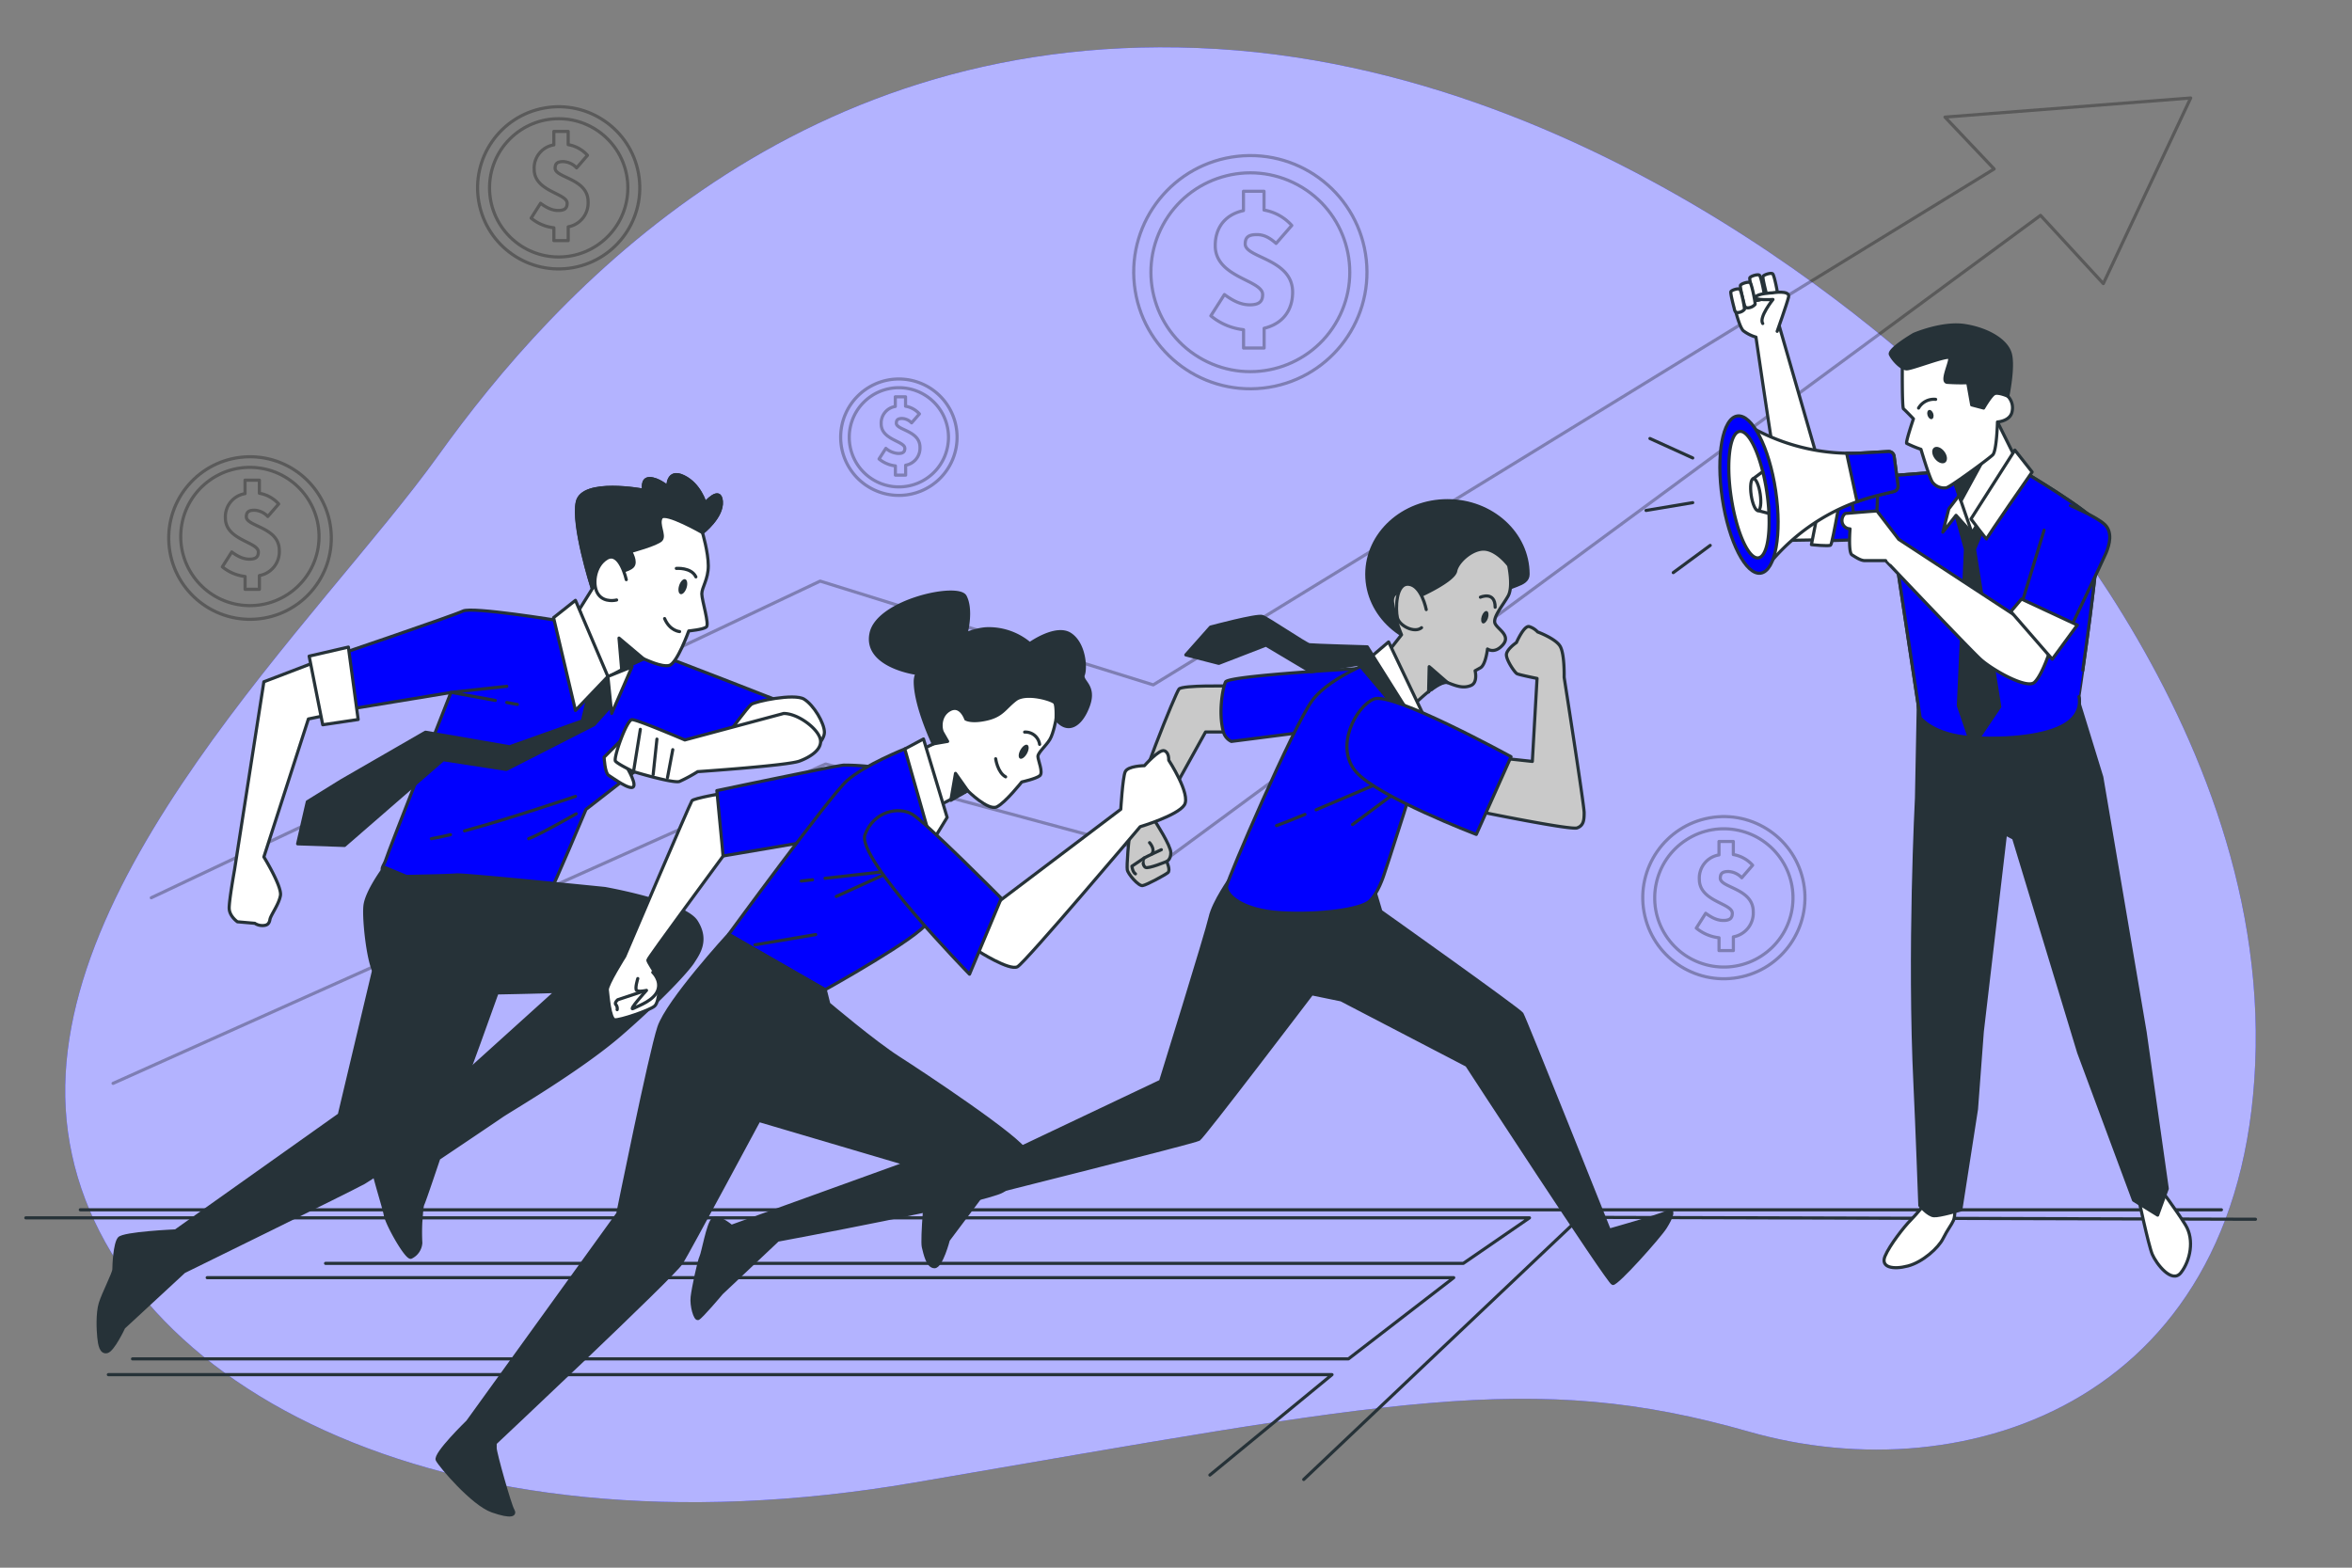 <svg xmlns="http://www.w3.org/2000/svg" viewBox="0 0 750 500"><rect x="0" y="0" width="750" height="500" fill="#808080" stroke="none"/><g id="freepik--background-simple--inject-176"><path d="M624.53,129S521.74,23.75,388.17,15.62,176.71,93.78,139.8,145.24,10.84,282.44,21.67,361,139,499,291.51,472.86s196.74-36.1,266.23-16.24,159.74-9.93,161.55-122.74S624.53,129,624.53,129Z" style="fill:#0000FF"></path><path d="M624.53,129S521.74,23.75,388.17,15.62,176.71,93.78,139.8,145.24,10.84,282.44,21.67,361,139,499,291.51,472.86s196.74-36.1,266.23-16.24,159.74-9.93,161.55-122.74S624.53,129,624.53,129Z" style="fill:#fff;opacity:0.7"></path></g><g id="freepik--Floor--inject-176"><line x1="25.61" y1="385.85" x2="708.36" y2="385.85" style="fill:none;stroke:#263238;stroke-linecap:round;stroke-linejoin:round"></line><polyline points="719.22 388.87 503.88 388.26 415.73 471.86" style="fill:none;stroke:#263238;stroke-linecap:round;stroke-linejoin:round"></polyline><polyline points="8.24 388.42 487.72 388.42 466.62 402.94 103.82 402.94" style="fill:none;stroke:#263238;stroke-linecap:round;stroke-linejoin:round"></polyline><polyline points="42.26 433.4 429.99 433.4 463.56 407.5 66.07 407.5" style="fill:none;stroke:#263238;stroke-linecap:round;stroke-linejoin:round"></polyline><polyline points="385.81 470.45 424.75 438.43 34.55 438.43" style="fill:none;stroke:#263238;stroke-linecap:round;stroke-linejoin:round"></polyline></g><g id="freepik--Arrow--inject-176"><polyline points="48.24 286.33 261.53 185.34 367.74 218.43 635.88 53.89 620.21 37.35 698.56 31.25 670.7 90.45 650.68 68.69 372.97 273.27 263.27 243.67 36.05 345.53" style="fill:none;stroke:#000;stroke-linecap:round;stroke-linejoin:round;opacity:0.3"></polyline></g><g id="freepik--Coins--inject-176"><g style="opacity:0.3"><circle cx="398.7" cy="86.82" r="37.19" transform="translate(-7.07 43.84) rotate(-6.24)" style="fill:none;stroke:#000;stroke-linecap:round;stroke-linejoin:round"></circle><circle cx="398.7" cy="86.82" r="31.7" transform="translate(132.87 396.39) rotate(-61.63)" style="fill:none;stroke:#000;stroke-linecap:round;stroke-linejoin:round"></circle><path d="M412.19,93.18c0-10.66-15.12-10.9-15.12-15.35,0-2.34,1.23-3,3.76-3,2.16,0,4,.94,6.09,2.81l5-5.74a15.4,15.4,0,0,0-8.85-4.91V61h-6.56v6.17c-5.65,1.22-9,5.25-9,11.18,0,10.25,15.12,10.9,15.12,15.59,0,2.28-1.17,3.28-4.1,3.28-2.46,0-4.92-.94-8.09-3.28l-4.33,6.79a19.77,19.77,0,0,0,10.43,4.43V111h6.56v-6.3C409.17,103.24,412.19,98.83,412.19,93.18Z" style="fill:none;stroke:#000;stroke-linecap:round;stroke-linejoin:round"></path></g><g style="opacity:0.3"><circle cx="178.15" cy="59.91" r="25.86" transform="translate(-7.83 32.75) rotate(-10.28)" style="fill:none;stroke:#000;stroke-linecap:round;stroke-linejoin:round"></circle><circle cx="178.15" cy="59.91" r="22.05" transform="translate(9.82 143.52) rotate(-45)" style="fill:none;stroke:#000;stroke-linecap:round;stroke-linejoin:round"></circle><path d="M187.53,64.33c0-7.41-10.51-7.58-10.51-10.67,0-1.63.86-2.12,2.61-2.12a6.25,6.25,0,0,1,4.24,2l3.46-4a10.66,10.66,0,0,0-6.15-3.41V41.92h-4.57v4.29A7.47,7.47,0,0,0,170.34,54c0,7.14,10.51,7.58,10.51,10.84,0,1.59-.81,2.29-2.85,2.29-1.71,0-3.42-.66-5.63-2.29l-3,4.73a13.8,13.8,0,0,0,7.25,3.08v4.09h4.57V72.34A7.73,7.73,0,0,0,187.53,64.33Z" style="fill:none;stroke:#000;stroke-linecap:round;stroke-linejoin:round"></path></g><g style="opacity:0.3"><path d="M305.19,139.47A18.56,18.56,0,1,0,286.63,158,18.56,18.56,0,0,0,305.19,139.47Z" style="fill:none;stroke:#000;stroke-linecap:round;stroke-linejoin:round"></path><path d="M302.45,139.47a15.82,15.82,0,1,0-15.82,15.82A15.81,15.81,0,0,0,302.45,139.47Z" style="fill:none;stroke:#000;stroke-linecap:round;stroke-linejoin:round"></path><path d="M293.36,142.65c0-5.32-7.54-5.44-7.54-7.66,0-1.17.61-1.52,1.87-1.52a4.49,4.49,0,0,1,3,1.4l2.49-2.86a7.68,7.68,0,0,0-4.42-2.45v-3h-3.27v3.08a5.35,5.35,0,0,0-4.5,5.57c0,5.12,7.54,5.44,7.54,7.78,0,1.14-.59,1.64-2.05,1.64a6.7,6.7,0,0,1-4-1.64l-2.17,3.39a9.92,9.92,0,0,0,5.21,2.21v2.94h3.27v-3.15A5.54,5.54,0,0,0,293.36,142.65Z" style="fill:none;stroke:#000;stroke-linecap:round;stroke-linejoin:round"></path></g><g style="opacity:0.3"><circle cx="549.69" cy="286.33" r="25.86" transform="translate(-42.17 102.36) rotate(-10.25)" style="fill:none;stroke:#000;stroke-linecap:round;stroke-linejoin:round"></circle><circle cx="549.69" cy="286.33" r="22.05" transform="translate(-67.49 343.15) rotate(-32.77)" style="fill:none;stroke:#000;stroke-linecap:round;stroke-linejoin:round"></circle><path d="M559.07,290.75c0-7.41-10.51-7.58-10.51-10.67,0-1.63.86-2.12,2.61-2.12a6.25,6.25,0,0,1,4.24,2l3.46-4a10.66,10.66,0,0,0-6.15-3.41v-4.17h-4.57v4.29a7.47,7.47,0,0,0-6.27,7.77c0,7.14,10.51,7.58,10.51,10.84,0,1.59-.81,2.29-2.85,2.29-1.71,0-3.42-.66-5.63-2.29l-3,4.73a13.8,13.8,0,0,0,7.25,3.08v4.09h4.57v-4.38A7.73,7.73,0,0,0,559.07,290.75Z" style="fill:none;stroke:#000;stroke-linecap:round;stroke-linejoin:round"></path></g><g style="opacity:0.3"><circle cx="79.68" cy="171.1" r="25.86" transform="matrix(1, -0.07, 0.07, 1, -11.93, 6.08)" style="fill:none;stroke:#000;stroke-linecap:round;stroke-linejoin:round"></circle><circle cx="79.68" cy="171.1" r="22.05" transform="translate(-99.87 229.28) rotate(-82.98)" style="fill:none;stroke:#000;stroke-linecap:round;stroke-linejoin:round"></circle><path d="M89.06,175.52c0-7.41-10.51-7.58-10.51-10.67,0-1.63.86-2.12,2.61-2.12a6.25,6.25,0,0,1,4.24,2l3.46-4a10.69,10.69,0,0,0-6.15-3.41v-4.17H78.14v4.29a7.47,7.47,0,0,0-6.27,7.77c0,7.13,10.51,7.58,10.51,10.84,0,1.59-.81,2.29-2.85,2.29-1.71,0-3.43-.66-5.63-2.29l-3,4.73a13.8,13.8,0,0,0,7.25,3.08v4.09h4.57v-4.38A7.73,7.73,0,0,0,89.06,175.52Z" style="fill:none;stroke:#000;stroke-linecap:round;stroke-linejoin:round"></path></g></g><g id="freepik--character-4--inject-176"><path d="M614.39,383.23s-3.32,4.16-5.19,6-6.65,7.9-8.11,11.43,2.49,4.37,7.28,3.12,9.77-5.82,11.22-8.73,2.7-4.36,3.33-5.82.41-4.57.41-5.61S614.39,383.23,614.39,383.23Z" style="fill:#fff;stroke:#263238;stroke-linecap:round;stroke-linejoin:round"></path><path d="M681.75,381.36s3.33,15.8,4.57,18.71,6.24,9.56,9.15,5.82,4.37-10.39,1.45-15.17-8.73-12.48-8.73-12.48Z" style="fill:#fff;stroke:#263238;stroke-linecap:round;stroke-linejoin:round"></path><path d="M611.74,223l-.61,31.48s-2.55,49-.46,91.81c.63,13,1.53,38.23,1.53,38.23s2.61,3.07,4.45,3.23,8.6-1.85,8.6-1.85l5-32.15,1.86-24.8,7.39-63,2.61,1.39,20.73,68.32,17.5,47.13,7.68,4.76,3.07-8.44-7.06-49.9-13.82-81.37L663,224.38Z" style="fill:#263238;stroke:#263238;stroke-linecap:round;stroke-linejoin:round"></path><path d="M619,150.48l-37.4,2.88-14.35-49.8-1.53-11.7-13.09,4s1.78,8.32,3.31,9.66a12.25,12.25,0,0,0,4,2s9.41,64.81,10.56,64.81,33.15-.57,33.15-.57l8.63,57.15s4.22,5.56,16.3,6.32,24-.57,29.92-4.21,4.41-8.83,4.41-8.83,7.67-51.2,6-55-24.17-17.06-24.17-17.06Z" style="fill:#fff;stroke:#263238;stroke-linecap:round;stroke-linejoin:round"></path><path d="M563.39,94.1s-1.43-5.41-1.2-5.94,2.55-1.28,3.08-.82,1.73,6.53,1.58,6.91a3.35,3.35,0,0,1-2.55,1.11C563.47,95.15,563.39,94.1,563.39,94.1Z" style="fill:#fff;stroke:#263238;stroke-linecap:round;stroke-linejoin:round"></path><path d="M559.18,94.55s-1.42-5.41-1.2-5.94,2.56-1.27,3.08-.82,1.73,6.53,1.58,6.91a3.32,3.32,0,0,1-2.54,1.11C559.26,95.6,559.18,94.55,559.18,94.55Z" style="fill:#fff;stroke:#263238;stroke-linecap:round;stroke-linejoin:round"></path><path d="M556.18,97S554.75,91.54,555,91s2.55-1.28,3.08-.83,1.73,6.54,1.58,6.91a3.29,3.29,0,0,1-2.55,1.11C556.25,98,556.18,97,556.18,97Z" style="fill:#fff;stroke:#263238;stroke-linecap:round;stroke-linejoin:round"></path><path d="M553.05,98.55s-1.33-5-1.12-5.51,2.37-1.19,2.86-.77,1.61,6.07,1.47,6.42a3,3,0,0,1-2.36,1C553.12,99.52,553.05,98.55,553.05,98.55Z" style="fill:#fff;stroke:#263238;stroke-linecap:round;stroke-linejoin:round"></path><path d="M562.1,103.18c-1.35-1.92,3.26-7.67,3.26-7.67s-6.14.38-5.56-.77,5.36-1.34,5.36-1.34,5.76-1,5.18,1.34-3.64,10.93-3.64,10.93" style="fill:#fff;stroke:#263238;stroke-linecap:round;stroke-linejoin:round"></path><path d="M668.88,167.16c-1.73-3.83-24.17-17.06-24.17-17.06l-25.69.38-34.91,2.68-2.79,19.34,22.35-.73,8.63,57.15s4.22,5.56,16.3,6.32,24-.57,29.92-4.21,4.41-8.83,4.41-8.83S670.6,171,668.88,167.16Z" style="fill:#0000FF;stroke:#263238;stroke-linecap:round;stroke-linejoin:round"></path><polygon points="623.75 164.35 626.73 175.18 624.48 225.08 628.99 238.28 637.68 225.4 629.63 175.18 633.49 165.85 627.7 160.05 623.75 164.35" style="fill:#263238;stroke:#263238;stroke-linecap:round;stroke-linejoin:round"></polygon><path d="M581.62,153.36l-4,20.35s5.52.61,6.14.15,4.14-21.34,4.14-21.34Z" style="fill:#fff;stroke:#263238;stroke-linecap:round;stroke-linejoin:round"></path><path d="M625.2,157.51c.29-.58-3.78,4.8-3.78,4.8l-1.89,7.42,4.21-5.38,5.09,5.67,1-10.47Z" style="fill:#fff;stroke:#263238;stroke-linecap:round;stroke-linejoin:round"></path><polygon points="622.87 152.72 628.83 170.02 642.93 146.61 636.95 134.58 634.94 134.11 632.18 144.14 622.87 152.72" style="fill:#fff;stroke:#263238;stroke-linecap:round;stroke-linejoin:round"></polygon><polygon points="634.58 142.76 625.34 159.69 622.87 152.72 634.58 142.76" style="fill:#263238;stroke:#263238;stroke-linecap:round;stroke-linejoin:round"></polygon><path d="M642.5,143.56l-14,21.95s5.09,6.83,5,6.4S648,150.54,648,150.54Z" style="fill:#fff;stroke:#263238;stroke-linecap:round;stroke-linejoin:round"></path><path d="M606.61,115.74s-.13,14.29.38,14.67,3.16,3.16,3.16,3.16-2.53,7.46-2.15,7.84a39.25,39.25,0,0,0,4.55,1.89s2.65,9,3.67,10.5a4.66,4.66,0,0,0,4.42,1.77c1.27-.25,13.53-9.23,14.8-10.49s1.51-10.5,1.51-10.5,4.18-.25,4.68-3.41a5.31,5.31,0,0,0-1.39-4.81l-4.3-14s0-2-9-4.18a21.14,21.14,0,0,0-17.07,3.42C608.5,112.58,606.61,115.74,606.61,115.74Z" style="fill:#fff;stroke:#263238;stroke-linecap:round;stroke-linejoin:round"></path><path d="M616.47,131.92c.25.8.06,1.58-.44,1.74s-1.11-.36-1.37-1.16-.06-1.57.44-1.73S616.21,131.13,616.47,131.92Z" style="fill:#263238"></path><path d="M611.79,130.15a5.65,5.65,0,0,1,5.44-2.78" style="fill:none;stroke:#263238;stroke-linecap:round;stroke-linejoin:round"></path><path d="M620,144c1,1.3,1.13,2.88.29,3.51s-2.31.09-3.31-1.21-1.12-2.88-.29-3.51S619,142.68,620,144Z" style="fill:#263238"></path><path d="M610.27,106.64s-8.22,4.8-7.46,6.44,3.42,4.56,5.19,4.56,13-4.43,13.65-3.54-2.9,7.58-.76,7.84a64.42,64.42,0,0,0,6.58.12l1.26,7.08,3.8,1s2.27-3.92,3.41-4.55,4.3.76,4.3.76,2-9.48.76-13.66-7.21-7.71-14.42-8.85S610.27,106.64,610.27,106.64Z" style="fill:#263238;stroke:#263238;stroke-linecap:round;stroke-linejoin:round"></path><polygon points="590.4 158.2 591.78 170.79 598.23 168.95 598.84 155.75 590.4 158.2" style="fill:#0000FF;stroke:#263238;stroke-linecap:round;stroke-linejoin:round"></polygon><path d="M558,136.09l2.69,1.38a64.6,64.6,0,0,0,33.06,7l8.38-.47a1.77,1.77,0,0,1,1.85,1.52l1.25,9.26a1.75,1.75,0,0,1-1.32,1.94L598.83,158a64.64,64.64,0,0,0-33.23,20.15l-1.92,2.19Z" style="fill:#fff;stroke:#263238;stroke-linecap:round;stroke-linejoin:round"></path><ellipse cx="557.71" cy="157.75" rx="8.6" ry="25.34" transform="translate(-17.15 83.86) rotate(-8.47)" style="fill:#0000FF;stroke:#263238;stroke-linecap:round;stroke-linejoin:round"></ellipse><path d="M560.72,177.92c-3.14.47-7-8.18-8.68-19.32s-.47-20.55,2.67-21c2.49-.37,5.45,5,7.39,12.83.51,2,.95,4.21,1.29,6.5a67.1,67.1,0,0,1,.68,6.86C564.45,171.68,563.18,177.55,560.72,177.92Z" style="fill:#fff;stroke:#263238;stroke-linecap:round;stroke-linejoin:round"></path><path d="M564.07,163.77l-3.45-.92-1.52-10.2,3-2.24c.51,2,.95,4.21,1.29,6.5A67.1,67.1,0,0,1,564.07,163.77Z" style="fill:#fff;stroke:#263238;stroke-linecap:round;stroke-linejoin:round"></path><path d="M561.29,157.54c.42,2.82.12,5.19-.67,5.31s-1.78-2.07-2.2-4.88-.11-5.2.68-5.31S560.87,154.72,561.29,157.54Z" style="fill:#fff;stroke:#263238;stroke-linecap:round;stroke-linejoin:round"></path><line x1="526.13" y1="139.86" x2="539.77" y2="146.06" style="fill:none;stroke:#263238;stroke-linecap:round;stroke-linejoin:round"></line><line x1="524.89" y1="162.8" x2="539.77" y2="160.32" style="fill:none;stroke:#263238;stroke-linecap:round;stroke-linejoin:round"></line><line x1="545.35" y1="173.95" x2="533.57" y2="182.63" style="fill:none;stroke:#263238;stroke-linecap:round;stroke-linejoin:round"></line><path d="M598.83,158l5.08-1.24a1.75,1.75,0,0,0,1.32-1.94L604,145.53a1.77,1.77,0,0,0-1.85-1.52l-8.38.47c-1.64.09-3.28.11-4.92.08L592.18,160A66.22,66.22,0,0,1,598.83,158Z" style="fill:#0000FF;stroke:#263238;stroke-linecap:round;stroke-linejoin:round"></path><path d="M598.54,163c.61-.15-10.14.77-10.14.77a2.92,2.92,0,0,0-.92,3.07,2.69,2.69,0,0,0,2.46,1.84s-.62,7.52.61,8.29,2.77,1.84,4.15,1.84h6.6S628,207,631.55,210.25s14.74,9.67,17.19,7.37,4.92-10,4.92-10l-10.44-10.9L605.45,172Z" style="fill:#fff;stroke:#263238;stroke-linecap:round;stroke-linejoin:round"></path><path d="M651.81,169.1l-7.52,24.72L659,202.88s11.51-23.95,12.59-26.56,2.15-6.6-.46-9.06-10.9-6-10.9-6" style="fill:#0000FF;stroke:#263238;stroke-linecap:round;stroke-linejoin:round"></path><polygon points="641.22 195.05 644.6 191.06 662.41 199.35 654.42 210.25 641.22 195.05" style="fill:#fff;stroke:#263238;stroke-linecap:round;stroke-linejoin:round"></polygon></g><g id="freepik--character-3--inject-176"><path d="M392.48,218.82s-15.4-.37-16.52.94-13.71,32.48-15,40.92-1.69,15.4-1.5,16.71,3.56,5.26,4.88,5.07,7.13-3.38,8.07-4.13-.38-3.57-.38-3.57,1.32-.56,1.32-2.81-4.88-9.76-4.88-9.76l15.95-28.73h7.7Z" style="fill:#c9c9c9;stroke:#263238;stroke-linecap:round;stroke-linejoin:round"></path><path d="M372,274.76s-5.81,2.44-6.75,1.88-.94-2.63-.38-3,5.45-2.63,5.45-2.63" style="fill:#c9c9c9;stroke:#263238;stroke-linecap:round;stroke-linejoin:round"></path><path d="M366.57,268.76s1.88,2.06.75,3.56" style="fill:#c9c9c9;stroke:#263238;stroke-linecap:round;stroke-linejoin:round"></path><path d="M364.88,273.64l-3.94,2.63s.19,1.87,1.13,2.44" style="fill:#c9c9c9;stroke:#263238;stroke-linecap:round;stroke-linejoin:round"></path><path d="M434.34,213.19s-42.61,2.25-43.55,4.32-2.26,9.76-.75,15.58a4.7,4.7,0,0,0,2.62,3.38l22-2.82s8.45-7.13,12.39-10.89A50.69,50.69,0,0,0,434.34,213.19Z" style="fill:#0000FF;stroke:#263238;stroke-linecap:round;stroke-linejoin:round"></path><path d="M487.27,183.15c0,3.94-6.74,3.31-8.63,6.57-4.3,7.46-7.2,16.9-17.08,16.9-14.2,0-25.72-10.51-25.72-23.47s11.52-23.46,25.72-23.46S487.27,170.19,487.27,183.15Z" style="fill:#263238;stroke:#263238;stroke-linecap:round;stroke-linejoin:round"></path><path d="M392.48,279.94s-5.5,7.69-6.59,12.63-15.81,52.3-15.81,52.3l-62.19,29.52s-11-.28-11.8,1.65-2.2,19.49-1.65,21.69S295.81,404,298,404s4.39-8.51,4.39-8.51l10.71-14.28s67.83-17,69.21-17.84,36-46.4,36-46.4l9.34,1.92,40.09,20.87s45.15,69.32,46.52,69.6,14.83-14.83,16.75-17.85,3.3-6.32.55-4.94-18.39,5.76-18.39,5.76-27-67.67-27.86-69-45-32.68-45-32.68l-2.2-7.41Z" style="fill:#263238;stroke:#263238;stroke-linecap:round;stroke-linejoin:round"></path><path d="M441.47,209.43s-17.08,5.82-23.09,14.08S391.54,280,391.16,282.65s4.7,7.69,17.27,8.45,25.35-1.13,28.16-3.57,4.7-8.45,4.7-8.45,12.57-37.73,12.76-42.61-3.38-12.2-3.38-12.2Z" style="fill:#0000FF;stroke:#263238;stroke-linecap:round;stroke-linejoin:round"></path><path d="M416.12,259.75c-3.84,1.58-7.17,2.91-9.05,3.57" style="fill:none;stroke:#263238;stroke-linecap:round;stroke-linejoin:round"></path><path d="M440.27,249.49s-11,4.76-20.6,8.79" style="fill:none;stroke:#263238;stroke-linecap:round;stroke-linejoin:round"></path><line x1="443.38" y1="253.98" x2="431.28" y2="262.98" style="fill:none;stroke:#263238;stroke-linecap:round;stroke-linejoin:round"></line><path d="M481.08,180.34s1.51,6.76-.18,9.76-5.07,6.94-4.13,8.82,5.07,3.76,2.44,6.76-4.88,1.31-4.88,1.31-.57,5.07-2.26,6l-1.69.94s.94,3.75-1.31,4.69-4.32.38-7.51-.94-14.27,10.71-14.27,10.71l-5.82-19,5.45-6.94a42.89,42.89,0,0,1-2.82-10c-1.12-6.38,9.2-2.63,9.2-2.63s10.33-4.69,10.89-7.7,5.63-7.5,9.57-6.94S481.08,180.34,481.08,180.34Z" style="fill:#c9c9c9;stroke:#263238;stroke-linecap:round;stroke-linejoin:round"></path><path d="M454.8,194.42s-1.5-7.7-5.63-8.08S445,194.42,445.6,197s5.45,5.07,7.7,3.2" style="fill:#c9c9c9;stroke:#263238;stroke-linecap:round;stroke-linejoin:round"></path><path d="M472.07,190.47s4.7-2.06,4.7,3.2" style="fill:none;stroke:#263238;stroke-linecap:round;stroke-linejoin:round"></path><path d="M474.46,197.18c-.36,1.08-1.09,1.82-1.63,1.64s-.69-1.21-.33-2.29,1.09-1.81,1.63-1.63S474.82,196.1,474.46,197.18Z" style="fill:#263238"></path><polygon points="442.79 204.74 454.43 229.15 447.48 232.9 437.72 209.06 442.79 204.74" style="fill:#fff;stroke:#263238;stroke-linecap:round;stroke-linejoin:round"></polygon><path d="M480,241.91l8.63.94,1.5-26.47s-5.63-1.13-6.38-1.5-3.56-4.51-3.38-6.2,3.19-3.75,3.19-3.75,2.45-5.63,4.13-5.07a6.22,6.22,0,0,1,2.63,1.69s5.63,2.07,7.14,4.51,1.31,9.95,1.31,9.95,6.38,40.73,6.38,43.17-.18,4.13-2.25,4.88-31.35-5.25-31.35-5.25Z" style="fill:#c9c9c9;stroke:#263238;stroke-linecap:round;stroke-linejoin:round"></path><path d="M448.19,225.69,436,206.3s-17.4-.5-18.49-.67-13.19-8.39-14.95-9S386,200,386,200l-7.87,8.87,10.52,2.7,15.05-5.82L418,214.27l15.26-2.45,14,16.58Z" style="fill:#263238;stroke:#263238;stroke-linecap:round;stroke-linejoin:round"></path><path d="M481.84,241.35l-11.08,24.78s-31.35-12-38.3-19.9-.18-20.84,5.63-23.28S481.84,241.35,481.84,241.35Z" style="fill:#0000FF;stroke:#263238;stroke-linecap:round;stroke-linejoin:round"></path><path d="M461.56,217.69l-5.82-5.06-.19,8.07S459.31,217.32,461.56,217.69Z" style="fill:#263238;stroke:#263238;stroke-linecap:round;stroke-linejoin:round"></path></g><g id="freepik--character-1--inject-176"><path d="M100.5,211.19l-16.36,6.26-9.38,60.14s-1.68,9.38-1.68,12S75.72,294,75.72,294l5.53.48a4.36,4.36,0,0,0,2.41.72c1.44,0,2.17-.48,2.41-1.92s2.88-4.81,3.36-7.7-5.29-12.27-5.29-12.27l14.2-44,4.81-1Z" style="fill:#fff;stroke:#263238;stroke-linecap:round;stroke-linejoin:round"></path><path d="M119.75,306.94l-11.55,48.6L56,392.59s-16.59.72-18,2.4-1.68,8.66-1.68,9.87-3.37,7.69-4.33,10.82-.72,8.42-.48,10.83.72,5.05,2.64,4.57,5.3-7.7,5.3-7.7l19.24-17.8s53.55-26.26,57.4-28.43,26.56-18.48,27.76-20.65,16.84-45.95,16.84-45.95Z" style="fill:#263238;stroke:#263238;stroke-linecap:round;stroke-linejoin:round"></path><path d="M178.45,198s-27.91-4.57-30.8-3.12-45.47,15.87-45.47,15.87l3.61,16.36,38-6.25s-20,50.76-20.69,53.16-2.64,3.37.49,4.82,50.28,8.17,51.72,5.77,11.55-26.46,11.55-26.46l26-20.21s44.5-1.93,44.5-4.09,0-6.26-1-7-45.95-18-45.95-18Z" style="fill:#0000FF;stroke:#263238;stroke-linecap:round;stroke-linejoin:round"></path><polygon points="187.77 221.15 185.71 229.92 185.71 229.92 162.49 238.18 135.67 233.53 108.84 249.01 98 255.72 94.91 269.13 109.87 269.65 141.34 242.3 161.46 245.4 189.44 231.13 196.54 223.22 198.22 213.28 187.77 221.15" style="fill:#263238;stroke:#263238;stroke-linecap:round;stroke-linejoin:round"></polygon><line x1="161.61" y1="224.05" x2="164.97" y2="224.67" style="fill:none;stroke:#263238;stroke-linecap:round;stroke-linejoin:round"></line><polyline points="161.61 218.89 143.8 220.82 157.94 223.39" style="fill:none;stroke:#263238;stroke-linecap:round;stroke-linejoin:round"></polyline><path d="M143.65,266.21c-2.4.59-4.49,1-6.1,1.28" style="fill:none;stroke:#263238;stroke-linecap:round;stroke-linejoin:round"></path><path d="M183.5,254s-20.76,7.06-35.38,11" style="fill:none;stroke:#263238;stroke-linecap:round;stroke-linejoin:round"></path><path d="M183.74,259.55s-12.27,7-15.16,7.94" style="fill:none;stroke:#263238;stroke-linecap:round;stroke-linejoin:round"></path><path d="M232.33,233.81s6-8.18,7.22-9.14,13.71-3.61,16.84-1.69,6.5,7.7,6.5,10.59-4.57,6.73-5.78,7S232.33,233.81,232.33,233.81Z" style="fill:#fff;stroke:#263238;stroke-linecap:round;stroke-linejoin:round"></path><path d="M224,169.87s1.86,6.23,1.86,10.59-2.07,6.86-2.07,8.93,2.49,9.76,1.45,10.59-5.61,1.25-5.61,1.25-3.73,10.38-6.23,11-7.47-1.87-8.1-2.08-13.7,7.06-13.7,7.06l-6.85-22.84,4.15-6.65s-6.44-20.14-4.78-27.62,21.18-3.74,21.18-3.74-.83-3.73,1.87-3.73,5.82,2.7,5.82,2.7-.21-5.82,5-3.33,6.86,8.52,6.86,8.52,4.77-5.61,5.19-.63S224,169.87,224,169.87Z" style="fill:#fff;stroke:#263238;stroke-linecap:round;stroke-linejoin:round"></path><path d="M230,159.9c-.42-5-5.19.63-5.19.63s-1.67-6-6.86-8.52-5,3.33-5,3.33-3.12-2.7-5.82-2.7-1.87,3.73-1.87,3.73-19.52-3.73-21.18,3.74c-1.61,7.24,4.37,26.34,4.76,27.56,2.9-2,6.51-4.47,6.87-4.71.62-.42,4.57-.83,6-2.29s-.62-4.77-.62-4.77,8.52-2.29,9.76-3.74-1.24-5,0-7.06S224,169.87,224,169.87,230.41,164.89,230,159.9Z" style="fill:#263238;stroke:#263238;stroke-linecap:round;stroke-linejoin:round"></path><path d="M199.71,184.87s-2.05-9.21-6.15-6.82-4.78,8.87-2.73,11.6,5.8,1.71,5.8,1.71" style="fill:#fff;stroke:#263238;stroke-linecap:round;stroke-linejoin:round"></path><path d="M218.93,187.49c-.42,1.31-1.29,2.2-1.94,2s-.85-1.44-.43-2.75,1.29-2.2,1.94-2S219.35,186.18,218.93,187.49Z" style="fill:#263238"></path><path d="M215.67,181.29s4.77-.41,6.23,2.7" style="fill:none;stroke:#263238;stroke-linecap:round;stroke-linejoin:round"></path><path d="M216.71,201.44s-3.12-.21-4.78-4.15" style="fill:none;stroke:#263238;stroke-linecap:round;stroke-linejoin:round"></path><polygon points="205.28 210.16 197.39 203.51 198.22 213.28 205.28 210.16" style="fill:#263238;stroke:#263238;stroke-linecap:round;stroke-linejoin:round"></polygon><polygon points="183.5 191.47 176.52 197 183.5 226.59 193.84 215.76 183.5 191.47" style="fill:#fff;stroke:#263238;stroke-linecap:round;stroke-linejoin:round"></polygon><polygon points="193.84 215.76 195.05 227.55 201.54 212.64 193.84 215.76" style="fill:#fff;stroke:#263238;stroke-linecap:round;stroke-linejoin:round"></polygon><path d="M197.69,236.45l-5.05,5.06s.24,5.05,1.44,5.77,7,5.05,7.94,3.61-2.88-7.46-2.88-7.46l1.68-6.25Z" style="fill:#fff;stroke:#263238;stroke-linecap:round;stroke-linejoin:round"></path><path d="M249.9,227.55,218.38,236s-15.15-6.49-16.84-6.49-6,12.27-5.29,13.23,5.77,3.37,5.77,3.37,12.75,3.85,14.68,3.12a48.54,48.54,0,0,0,5.77-3.12s28.63-1.93,32.48-3.37,7.7-4.09,6.49-7.46S254.23,227.55,249.9,227.55Z" style="fill:#fff;stroke:#263238;stroke-linecap:round;stroke-linejoin:round"></path><line x1="204.19" y1="232.61" x2="202.02" y2="246.08" style="fill:none;stroke:#263238;stroke-linecap:round;stroke-linejoin:round"></line><line x1="209.48" y1="235.73" x2="208.28" y2="247.04" style="fill:none;stroke:#263238;stroke-linecap:round;stroke-linejoin:round"></line><line x1="214.53" y1="239.1" x2="212.85" y2="248" style="fill:none;stroke:#263238;stroke-linecap:round;stroke-linejoin:round"></line><polygon points="98.58 209.27 102.91 231.16 114.21 229.48 111.09 206.38 98.58 209.27" style="fill:#fff;stroke:#263238;stroke-linecap:round;stroke-linejoin:round"></polygon><path d="M122.63,276.63s-5.77,7.7-6.25,12.27,1.2,19.25,3.37,21.65,4.09,5.29,14.67,6,42.93-.33,42.93-.33l-44.8,40.48s-3.42,1.95-5.59,2.91-8.9,2.16-9.14,6.49,4.57,18.53,5.05,21.41,6.74,14,8.18,13.48a5.47,5.47,0,0,0,3.13-4.57,63,63,0,0,1,0-6.74c.24-2.41.24-4.81.72-5.77s5-14.44,5-14.44,17.7-11.88,20.11-13.56S184.9,341.16,197.79,330c13.1-11.35,21.5-20.54,23.18-23.18s4.9-6.92,1.05-12.94-29.14-10.5-29.14-10.5-45-4.57-47.39-4.33-15.88.48-15.88.48Z" style="fill:#263238;stroke:#263238;stroke-linecap:round;stroke-linejoin:round"></path></g><g id="freepik--character-2--inject-176"><path d="M230.57,253s-9.33,1.59-9.92,2.38S199.22,305,199.22,305s-5.76,9.13-5.56,10.72.79,9.33,2.38,9.53,11.11-3,12.7-4.37,1.79-8.14,1-9.33-3.17-4.76-3.17-5.35,24-33.15,24-33.15Z" style="fill:#fff;stroke:#263238;stroke-linecap:round;stroke-linejoin:round"></path><path d="M203.38,312.1s-1,3.17-.39,3.77,3.17,0,3.17,0-6.15,6.75-4.17,5.76,6.55-2.58,7.74-5.76-1.58-5.76-1.58-5.76" style="fill:#fff;stroke:#263238;stroke-linecap:round;stroke-linejoin:round"></path><path d="M204.77,316.27,197,318.85s-1.19,1-.59,1.58a2,2,0,0,1,.39,1.59" style="fill:#fff;stroke:#263238;stroke-linecap:round;stroke-linejoin:round"></path><path d="M278.4,244.62a73.94,73.94,0,0,0-9.33-.59c-2.77.2-40.48,8.13-40.48,8.13l2,20.84,29.37-5Z" style="fill:#0000FF;stroke:#263238;stroke-linecap:round;stroke-linejoin:round"></path><path d="M288.52,238.87S275.62,244,270.07,249s-37.71,49-37.71,49l30.76,17.66s30.36-16.87,32.55-21.43,2.78-27.59,2.78-27.59Z" style="fill:#0000FF;stroke:#263238;stroke-linecap:round;stroke-linejoin:round"></path><path d="M263.08,280.13l21.67-2.44-18.07,8.22" style="fill:none;stroke:#263238;stroke-linecap:round;stroke-linejoin:round"></path><path d="M255.51,281l3.6-.41" style="fill:none;stroke:#263238;stroke-linecap:round;stroke-linejoin:round"></path><line x1="240.72" y1="301.35" x2="260.11" y2="298.07" style="fill:none;stroke:#263238;stroke-linecap:round;stroke-linejoin:round"></line><path d="M336.75,229.34s-.79,4.57-2,6.55-3.78,4.17-3.78,5.36,1.79,5.16.6,6.15-5.76,2-5.76,2-5.16,6.54-7.93,7.93-9.33-5.16-9.33-5.16l-9.93,5.16-5.16-18.06,4.17-2s-.59-7.94,1.39-12.5,14.89-11.51,28-9.73S336.75,229.34,336.75,229.34Z" style="fill:#fff;stroke:#263238;stroke-linecap:round;stroke-linejoin:round"></path><polygon points="308.57 252.16 304.69 246.66 303.2 255.26 308.57 252.16" style="fill:#263238;stroke:#263238;stroke-linecap:round;stroke-linejoin:round"></polygon><path d="M331.51,237.4a4.58,4.58,0,0,0-4.77-3.91" style="fill:none;stroke:#263238;stroke-linecap:round;stroke-linejoin:round"></path><path d="M336.75,229.34s.2-4.17-.4-5.16-9.13-3.57-12.5-1-4.17,5-9.13,6.15-6.75,0-6.75,0-1.59-4.76-5-3-3.17,6-2.38,7.35l1.59,2.78-4.57.79s-5.75-12.11-5.75-19.85,14.68-16.47,22.82-16.87a20.25,20.25,0,0,1,13.69,4.77s8.34-6,12.9-3,5,10.72,4.17,12.9,4,3.37,1.59,9.92S340.32,233.91,336.75,229.34Z" style="fill:#263238;stroke:#263238;stroke-linecap:round;stroke-linejoin:round"></path><path d="M308.17,201.56s1.79-7.15-.4-11.32-27.78,1.39-30,11.71,13.89,12.7,13.89,12.7A40.76,40.76,0,0,1,308.17,201.56Z" style="fill:#263238;stroke:#263238;stroke-linecap:round;stroke-linejoin:round"></path><path d="M317.5,242s.59,4.37,3.17,5.76" style="fill:none;stroke:#263238;stroke-linecap:round;stroke-linejoin:round"></path><path d="M327.47,240.34c-.66,1.2-1.67,1.91-2.24,1.59s-.51-1.55.16-2.75,1.67-1.91,2.24-1.59S328.14,239.14,327.47,240.34Z" style="fill:#263238"></path><polygon points="294.48 235.69 302.02 260.7 297.06 268.83 288.52 238.87 294.48 235.69" style="fill:#fff;stroke:#263238;stroke-linecap:round;stroke-linejoin:round"></polygon><path d="M318.29,287.69l39.1-29.57s.6-9.93,1.39-11.91,6.15-2,6.15-2,4.76-5.36,6.35-4.77,1.39,3,1.39,3,7.15,10.91,5,14.29-14.09,6.94-14.09,6.94S327,306.94,324.45,308.33s-12.51-5-12.51-5Z" style="fill:#fff;stroke:#263238;stroke-linecap:round;stroke-linejoin:round"></path><path d="M319.29,286.5s-24-24.21-28.39-26.79-12.3-1-15.08,6.54,33.34,44.46,33.34,44.46Z" style="fill:#0000FF;stroke:#263238;stroke-linecap:round;stroke-linejoin:round"></path><path d="M232.36,298s-19.44,21.18-22.25,29.63S197,387.09,197,387.09l-47.88,66.33s-10.63,10.32-9.69,12.2,11.26,14.08,17.52,16.27,7.51,1.25,6.57-.31-5.63-18.15-5.63-19.71V460.3s56.94-53.5,59.44-57.57S242,357.36,242,357.36l46.62,13.77-55.38,20s-4.38-3.75-5.95-2.19-3.12,10.64-3.75,11.89-2.5,10-2.82,12.83.94,7.2,1.88,6.88,7.51-8.13,7.51-8.13L248,395.53s65.71-12.2,71.65-15.64,8.76-8.45,7.51-12.51-32.85-25-40.67-30-22.22-17.21-22.22-17.21l-1.11-4.46Z" style="fill:#263238;stroke:#263238;stroke-linecap:round;stroke-linejoin:round"></path></g></svg>
